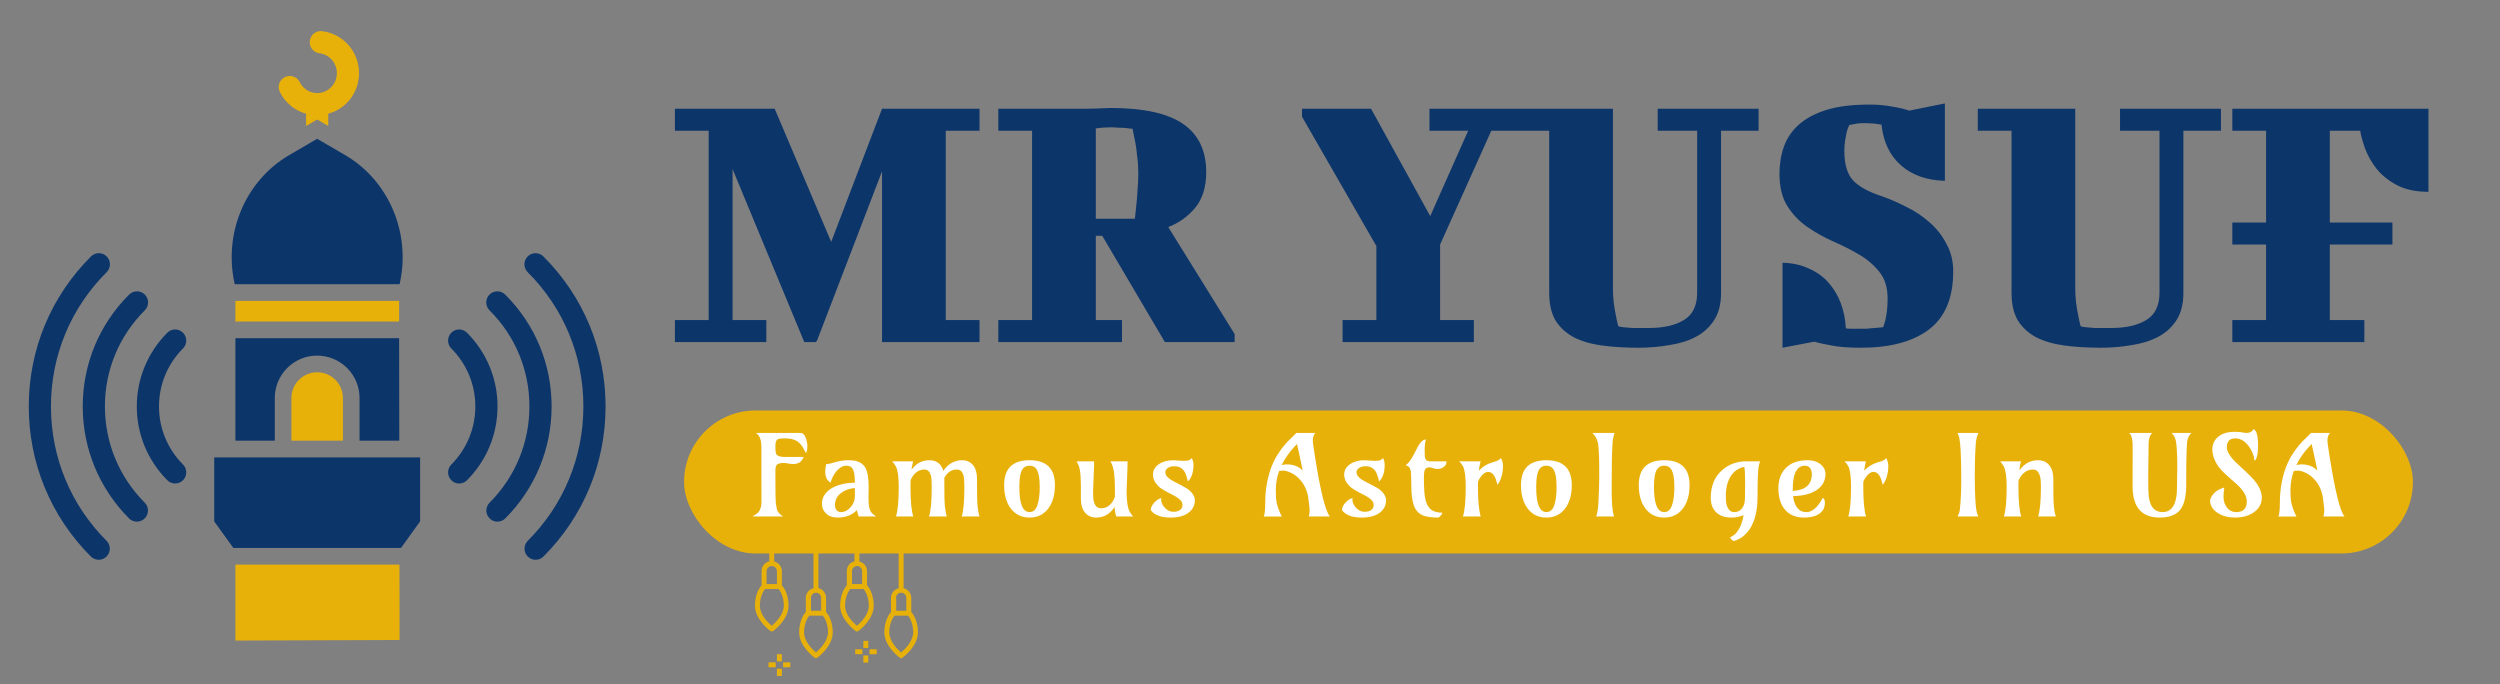 <svg width="402" height="110" viewBox="0 0 402 110" fill="none" xmlns="http://www.w3.org/2000/svg">
<rect x="0" y="0" width="402" height="110" fill="#808080" stroke="none"/>
<g clip-path="url(#clip0_1126_157)">
<path d="M124.568 17.485L133.657 38.896L141.831 17.485H157.508V21.023H152.079V51.462H157.508V55H141.831V27.55L131.339 54.878L131.278 54.817L131.217 55H129.326L117.797 27.184V51.462H123.226V55H108.525V51.462H113.954V21.023H108.525V17.485H124.568ZM165.959 51.462V21.023H160.53V17.485H174.56C175.292 17.485 176.085 17.465 176.939 17.424C177.834 17.383 178.383 17.363 178.586 17.363C183.873 17.363 187.756 18.217 190.237 19.925C192.718 21.633 193.958 24.215 193.958 27.672C193.958 30.071 193.368 31.983 192.189 33.406C191.05 34.789 189.607 35.826 187.858 36.517L198.533 53.719V55H187.309L177.244 37.92H176.207V51.462H180.416V55H160.53V51.462H165.959ZM178.586 20.474C177.732 20.474 176.939 20.535 176.207 20.657V35.175H182.49C182.571 34.443 182.653 33.67 182.734 32.857C182.815 32.166 182.876 31.393 182.917 30.539C182.998 29.644 183.039 28.729 183.039 27.794C183.039 26.859 182.978 25.964 182.856 25.11C182.775 24.256 182.673 23.504 182.551 22.853C182.388 22.121 182.246 21.409 182.124 20.718C181.839 20.677 181.494 20.637 181.087 20.596C180.762 20.555 180.375 20.535 179.928 20.535C179.481 20.494 179.033 20.474 178.586 20.474ZM209.363 17.485H220.465L229.981 34.748L236.081 21.023H229.859V17.485H244.316V21.023H239.802L231.567 39.323V51.462H236.996V55H215.89V51.462H221.319V39.567L209.363 18.766V17.485ZM249.112 21.023H243.683V17.485H259.36V46.46C259.36 47.151 259.401 47.863 259.482 48.595C259.563 49.286 259.665 49.917 259.787 50.486C259.909 51.177 260.051 51.828 260.214 52.438C260.336 52.519 260.621 52.58 261.068 52.621C261.393 52.662 261.881 52.702 262.532 52.743C263.183 52.743 264.037 52.743 265.094 52.743C267.493 52.743 269.384 52.316 270.767 51.462C272.19 50.608 272.902 49.144 272.902 47.07V21.023H266.558V17.485H282.784V21.023H276.745V47.07C276.745 48.859 276.379 50.323 275.647 51.462C274.915 52.601 273.939 53.495 272.719 54.146C271.499 54.797 270.076 55.244 268.449 55.488C266.863 55.773 265.196 55.915 263.447 55.915C261.292 55.915 259.319 55.793 257.53 55.549C255.781 55.305 254.277 54.858 253.016 54.207C251.755 53.516 250.779 52.601 250.088 51.462C249.437 50.323 249.112 48.859 249.112 47.07V21.023ZM300.597 16.814C301.898 16.814 303.078 16.916 304.135 17.119C305.233 17.282 306.189 17.505 307.002 17.79L312.736 16.631V29.075C309.808 28.994 307.449 28.16 305.66 26.574C303.871 24.988 302.834 22.812 302.549 20.047C301.736 19.884 300.78 19.803 299.682 19.803C299.275 19.803 298.93 19.823 298.645 19.864C298.401 19.905 298.177 19.945 297.974 19.986L297.364 20.108C297.201 20.433 297.059 20.82 296.937 21.267C296.856 21.633 296.774 22.08 296.693 22.609C296.612 23.097 296.571 23.646 296.571 24.256C296.571 26.411 297.039 27.997 297.974 29.014C298.95 30.031 300.516 30.885 302.671 31.576C303.932 32.023 305.233 32.593 306.575 33.284C307.917 33.935 309.137 34.748 310.235 35.724C311.374 36.7 312.289 37.859 312.98 39.201C313.712 40.502 314.078 41.987 314.078 43.654C314.078 47.883 312.777 50.994 310.174 52.987C307.571 54.939 303.932 55.915 299.255 55.915C297.262 55.915 295.676 55.793 294.497 55.549C293.318 55.346 292.403 55.142 291.752 54.939L286.628 55.915V42.251C288.214 42.292 289.617 42.597 290.837 43.166C292.057 43.695 293.094 44.427 293.948 45.362C294.802 46.297 295.473 47.395 295.961 48.656C296.449 49.917 296.734 51.299 296.815 52.804C297.14 52.845 297.445 52.865 297.73 52.865H298.767C299.174 52.865 299.601 52.865 300.048 52.865C300.536 52.824 300.983 52.784 301.39 52.743C301.837 52.702 302.305 52.662 302.793 52.621C302.915 52.336 303.037 51.97 303.159 51.523C303.24 51.157 303.322 50.689 303.403 50.12C303.484 49.551 303.525 48.859 303.525 48.046C303.525 46.257 303.098 44.833 302.244 43.776C301.39 42.678 300.312 41.743 299.011 40.97C297.71 40.197 296.307 39.486 294.802 38.835C293.338 38.184 291.955 37.412 290.654 36.517C289.353 35.622 288.275 34.504 287.421 33.162C286.567 31.82 286.14 30.071 286.14 27.916C286.14 26.33 286.384 24.866 286.872 23.524C287.36 22.182 288.153 21.023 289.251 20.047C290.39 19.03 291.874 18.237 293.704 17.668C295.575 17.099 297.872 16.814 300.597 16.814ZM323.456 21.023H318.027V17.485H333.704V46.46C333.704 47.151 333.744 47.863 333.826 48.595C333.907 49.286 334.009 49.917 334.131 50.486C334.253 51.177 334.395 51.828 334.558 52.438C334.68 52.519 334.964 52.58 335.412 52.621C335.737 52.662 336.225 52.702 336.876 52.743C337.526 52.743 338.38 52.743 339.438 52.743C341.837 52.743 343.728 52.316 345.111 51.462C346.534 50.608 347.246 49.144 347.246 47.07V21.023H340.902V17.485H357.128V21.023H351.089V47.07C351.089 48.859 350.723 50.323 349.991 51.462C349.259 52.601 348.283 53.495 347.063 54.146C345.843 54.797 344.419 55.244 342.793 55.488C341.207 55.773 339.539 55.915 337.791 55.915C335.635 55.915 333.663 55.793 331.874 55.549C330.125 55.305 328.62 54.858 327.36 54.207C326.099 53.516 325.123 52.601 324.432 51.462C323.781 50.323 323.456 48.859 323.456 47.07V21.023ZM390.496 17.485V30.844C388.462 30.844 386.754 30.478 385.372 29.746C384.03 29.014 382.952 28.14 382.139 27.123C381.325 26.066 380.715 24.988 380.309 23.89C379.902 22.751 379.638 21.796 379.516 21.023H374.636V35.785H384.701V39.323H374.636V51.462H380.187V55H358.959V51.462H364.388V39.323H358.959V35.785H364.388V21.023H358.959V17.485H390.496Z" fill="#0C356A"/>
<g clip-path="url(#clip1_1126_157)">
<path d="M123.859 101.463C123.938 101.503 124.018 101.542 124.097 101.542C124.176 101.542 124.256 101.503 124.335 101.463C124.454 101.383 126.797 99.636 126.797 97.413C126.797 96.103 126.4 94.872 125.725 94.117V91.854C125.725 91.139 125.248 90.464 124.494 90.305V84.35H123.7V90.266C122.985 90.425 122.469 91.06 122.469 91.814V94.117C121.794 94.872 121.397 96.103 121.397 97.413C121.397 99.636 123.779 101.383 123.859 101.463ZM124.097 100.629C123.541 100.153 122.191 98.882 122.191 97.413C122.191 96.341 122.509 95.348 123.025 94.713H125.209C125.725 95.348 126.043 96.341 126.043 97.413C126.003 98.882 124.653 100.153 124.097 100.629ZM123.263 91.854C123.263 91.417 123.621 91.02 124.097 91.02C124.534 91.02 124.931 91.378 124.931 91.854V93.919H123.263V91.854ZM130.807 84.35V94.594C130.093 94.753 129.576 95.388 129.576 96.142V98.406C128.901 99.16 128.504 100.391 128.504 101.701C128.504 103.925 130.887 105.672 130.966 105.751C131.085 105.87 131.284 105.87 131.443 105.751C131.562 105.672 133.904 103.925 133.904 101.701C133.904 100.391 133.507 99.16 132.832 98.406V96.142C132.832 95.706 132.673 95.308 132.356 94.991C132.157 94.792 131.879 94.633 131.601 94.554V84.35H130.807ZM131.204 104.917C130.648 104.441 129.298 103.17 129.298 101.701C129.298 100.629 129.616 99.636 130.132 99.001H132.316C132.832 99.636 133.15 100.629 133.15 101.701C133.11 103.17 131.76 104.441 131.204 104.917ZM132.038 96.142V98.207H130.41V96.142C130.41 95.706 130.768 95.308 131.244 95.308C131.641 95.308 132.038 95.666 132.038 96.142ZM137.398 84.35V90.266C136.684 90.425 136.168 91.06 136.168 91.814V94.117C135.493 94.872 135.096 96.103 135.096 97.413C135.096 99.636 137.478 101.383 137.557 101.463C137.637 101.503 137.716 101.542 137.796 101.542C137.875 101.542 137.954 101.503 138.034 101.463C138.153 101.383 140.496 99.636 140.496 97.413C140.496 96.103 140.098 94.872 139.423 94.117V91.854C139.423 91.139 138.947 90.464 138.193 90.305V84.35H137.398ZM137.796 100.629C137.24 100.153 135.89 98.882 135.89 97.413C135.89 96.341 136.207 95.348 136.723 94.713H138.868C139.384 95.348 139.701 96.341 139.701 97.413C139.701 98.882 138.351 100.153 137.796 100.629ZM138.629 91.854V93.919H137.001V91.854C137.001 91.417 137.359 91.02 137.835 91.02C138.232 91.02 138.629 91.378 138.629 91.854ZM146.531 96.142C146.531 95.427 146.054 94.753 145.3 94.594V84.35H144.506V94.594C143.791 94.753 143.275 95.388 143.275 96.142V98.406C142.6 99.16 142.203 100.391 142.203 101.701C142.203 103.925 144.585 105.672 144.665 105.751C144.784 105.87 144.982 105.87 145.141 105.751C145.221 105.672 147.603 103.925 147.603 101.701C147.603 100.391 147.206 99.16 146.531 98.406V96.142ZM144.069 96.142C144.069 95.706 144.426 95.308 144.903 95.308C145.34 95.308 145.737 95.666 145.737 96.142V98.207H144.109V96.142H144.069ZM144.903 104.917C144.347 104.441 142.997 103.17 142.997 101.701C142.997 100.629 143.315 99.636 143.831 99.001H146.015C146.531 99.636 146.848 100.629 146.848 101.701C146.809 103.17 145.459 104.441 144.903 104.917Z" fill="#E7B10A"/>
<path d="M125.725 105.195H124.931V106.347H125.725V105.195Z" fill="#E7B10A"/>
<path d="M125.725 107.539H124.931V108.691H125.725V107.539Z" fill="#E7B10A"/>
<path d="M124.732 106.506H123.581V107.3H124.732V106.506Z" fill="#E7B10A"/>
<path d="M127.075 106.506H125.924V107.3H127.075V106.506Z" fill="#E7B10A"/>
<path d="M139.622 103.051H138.828V104.202H139.622V103.051Z" fill="#E7B10A"/>
<path d="M139.622 105.395H138.828V106.546H139.622V105.395Z" fill="#E7B10A"/>
<path d="M138.669 104.402H137.518V105.196H138.669V104.402Z" fill="#E7B10A"/>
<path d="M140.972 104.402H139.821V105.196H140.972V104.402Z" fill="#E7B10A"/>
</g>
<rect x="110" y="66" width="278" height="23" rx="11.5" fill="#E7B10A"/>
<path d="M124.686 75.603V77.421C124.686 79.282 124.708 80.429 124.753 80.862C124.805 81.29 124.854 81.597 124.899 81.784C124.944 81.972 125.012 82.138 125.102 82.285C125.245 82.525 125.516 82.779 125.917 83.049H121C121.51 82.762 121.843 82.513 121.999 82.302C122.296 81.904 122.445 81.389 122.445 80.757C122.438 79.2 122.435 77.789 122.435 76.525V71.915C122.435 71.043 122.283 70.411 121.979 70.019C121.863 69.878 121.724 69.743 121.563 69.615H128.856C129.296 69.755 129.596 70.247 129.758 71.09C129.803 71.324 129.826 71.552 129.826 71.775C129.826 72.231 129.752 72.594 129.603 72.863L129.079 71.915C128.73 71.295 128.229 70.879 127.576 70.668C127.214 70.551 126.807 70.493 126.353 70.493C125.901 70.493 125.578 70.507 125.384 70.537C125.189 70.56 125.04 70.621 124.938 70.721C124.77 70.891 124.686 71.216 124.686 71.696C124.686 72.17 124.698 72.501 124.724 72.688C124.75 72.869 124.811 73.019 124.909 73.136C125.109 73.364 125.533 73.478 126.179 73.478H129.224C129.076 73.818 128.924 74.058 128.769 74.198C128.458 74.479 128.038 74.62 127.508 74.62C127.3 74.62 127.104 74.599 126.916 74.558C126.567 74.482 126.259 74.444 125.995 74.444C125.729 74.444 125.51 74.467 125.335 74.514C125.167 74.555 125.034 74.623 124.938 74.716C124.77 74.88 124.686 75.176 124.686 75.603ZM139.684 78.36L139.655 80.046C139.655 81.094 139.761 81.808 139.974 82.188C140.103 82.417 140.256 82.592 140.43 82.715L140.886 83.049H138.074L137.773 82.03C137.042 82.826 136.001 83.224 134.65 83.224C133.88 83.224 133.26 82.99 132.787 82.522C132.374 82.1 132.167 81.603 132.167 81.029C132.167 80.456 132.315 79.955 132.613 79.528C132.916 79.1 133.315 78.746 133.806 78.465C134.775 77.921 135.994 77.637 137.463 77.614V77.517C137.463 76.095 137.22 75.26 136.735 75.015C136.561 74.927 136.334 74.883 136.056 74.883C135.784 74.883 135.513 74.965 135.241 75.129C134.97 75.293 134.724 75.503 134.505 75.761C134.065 76.282 133.751 76.897 133.564 77.605C132.988 77.295 132.7 76.701 132.7 75.823C132.7 75.465 132.752 75.064 132.855 74.62C133.101 74.62 133.334 74.587 133.554 74.523L134.301 74.312C135.031 74.107 135.746 74.005 136.444 74.005C137.142 74.005 137.698 74.099 138.113 74.286C138.532 74.473 138.859 74.751 139.092 75.12C139.486 75.746 139.684 76.826 139.684 78.36ZM134.262 81.205C134.262 81.568 134.352 81.849 134.534 82.048C134.72 82.247 134.953 82.346 135.231 82.346C135.51 82.346 135.778 82.282 136.037 82.153C136.295 82.019 136.528 81.837 136.735 81.609C137.22 81.088 137.463 80.476 137.463 79.774V78.474C136.557 78.55 135.81 78.822 135.222 79.291C134.581 79.794 134.262 80.432 134.262 81.205ZM144.071 83.049C144.369 82.124 144.517 80.535 144.517 78.281C144.517 76.677 144.362 75.582 144.052 74.997C143.974 74.851 143.887 74.713 143.79 74.584L143.469 74.18H146.835C146.738 74.526 146.674 74.801 146.641 75.006L146.574 75.533C147.323 74.514 148.277 74.005 149.435 74.005C150.599 74.005 151.352 74.576 151.695 75.717C152.205 74.927 152.881 74.403 153.722 74.145C154.019 74.052 154.352 74.005 154.72 74.005C155.095 74.005 155.432 74.078 155.729 74.224C156.033 74.365 156.289 74.567 156.496 74.83C156.903 75.363 157.107 76.092 157.107 77.017V77.956C157.107 79.747 157.132 80.871 157.184 81.328C157.242 81.779 157.285 82.077 157.31 82.223C157.349 82.481 157.414 82.756 157.504 83.049H154.643C154.927 82.165 155.07 80.576 155.07 78.281C155.07 77.35 155.018 76.727 154.915 76.411C154.811 76.089 154.675 75.858 154.507 75.717C154.346 75.571 154.123 75.498 153.838 75.498C153.004 75.498 152.341 75.942 151.849 76.832V77.956C151.849 79.747 151.875 80.871 151.927 81.328C151.986 81.779 152.027 82.077 152.053 82.223C152.092 82.481 152.157 82.756 152.247 83.049H149.386C149.677 82.147 149.822 80.558 149.822 78.281C149.822 77.327 149.771 76.698 149.667 76.393C149.564 76.083 149.431 75.858 149.27 75.717C149.108 75.571 148.885 75.498 148.601 75.498C148.323 75.498 148.071 75.547 147.844 75.647C147.617 75.746 147.414 75.878 147.233 76.042C146.891 76.346 146.621 76.739 146.428 77.219C146.415 77.388 146.408 77.564 146.408 77.745V78.281C146.408 80.535 146.557 82.124 146.854 83.049H144.071ZM165.548 74.883C164.967 74.883 164.546 75.146 164.288 75.673C164.035 76.2 163.909 77.087 163.909 78.334C163.909 81.009 164.456 82.346 165.548 82.346C166.13 82.346 166.548 81.989 166.799 81.275C167.058 80.561 167.188 79.581 167.188 78.334C167.188 77.087 167.058 76.2 166.799 75.673C166.548 75.146 166.13 74.883 165.548 74.883ZM161.465 78C161.465 75.337 162.826 74.005 165.548 74.005C168.27 74.005 169.632 75.337 169.632 78C169.632 79.616 169.256 80.895 168.507 81.837C167.775 82.762 166.789 83.224 165.548 83.224C164.307 83.224 163.321 82.762 162.59 81.837C161.84 80.895 161.465 79.616 161.465 78ZM181.303 75.006L181.157 78.931C181.157 80.529 181.313 81.626 181.623 82.223C181.733 82.44 181.927 82.715 182.205 83.049H179.509C179.36 82.651 179.263 82.147 179.218 81.538C178.468 82.662 177.501 83.224 176.318 83.224C175.503 83.224 174.879 82.949 174.446 82.399C174.019 81.866 173.806 81.135 173.806 80.204V79.019C173.806 78.755 173.806 78.486 173.806 78.211L173.786 77.412C173.78 76.903 173.761 76.507 173.728 76.226C173.702 75.939 173.67 75.703 173.631 75.515C173.599 75.322 173.557 75.152 173.505 75.006C173.453 74.854 173.395 74.713 173.33 74.584L173.117 74.18H175.92C175.927 74.274 175.93 74.362 175.93 74.444V74.699C175.93 74.699 175.874 76.168 175.765 79.106C175.765 79.967 175.827 80.552 175.949 80.862C176.072 81.173 176.218 81.395 176.385 81.53C176.56 81.664 176.79 81.732 177.074 81.732C177.844 81.732 178.468 81.351 178.946 80.59C179.075 80.374 179.182 80.154 179.267 79.932C179.279 79.604 179.286 79.232 179.286 78.817C179.286 76.68 179.111 75.269 178.762 74.584L178.549 74.18H181.313C181.306 74.327 181.303 74.461 181.303 74.584V75.006ZM191.645 73.662C191.82 74.014 191.908 74.368 191.908 74.725C191.908 75.082 191.888 75.377 191.849 75.612C191.817 75.846 191.765 76.071 191.694 76.288C191.532 76.779 191.303 77.157 191.005 77.421C190.805 76.513 190.585 75.925 190.346 75.656C190.113 75.386 189.877 75.205 189.638 75.111C189.405 75.018 189.156 74.971 188.891 74.971C188.626 74.971 188.409 74.994 188.241 75.041C188.073 75.088 187.928 75.155 187.805 75.243C187.527 75.436 187.388 75.656 187.388 75.901C187.388 76.147 187.456 76.361 187.591 76.542C187.728 76.718 187.906 76.885 188.125 77.043C188.352 77.195 188.607 77.344 188.891 77.491L189.764 77.939C190.514 78.319 191.029 78.635 191.306 78.887C191.856 79.384 192.131 79.908 192.131 80.459C192.131 81.178 191.859 81.784 191.316 82.276C190.63 82.908 189.602 83.224 188.231 83.224C186.984 83.224 186.046 82.961 185.419 82.434C185.237 82.282 185.108 82.13 185.031 81.978C185.083 81.538 185.299 81.126 185.681 80.74C186.049 80.365 186.409 80.148 186.757 80.09C186.732 80.166 186.718 80.28 186.718 80.432C186.718 80.584 186.767 80.775 186.864 81.003C186.961 81.225 187.1 81.433 187.281 81.626C187.689 82.071 188.148 82.294 188.659 82.294C189.17 82.294 189.544 82.188 189.784 81.978C190.023 81.767 190.142 81.527 190.142 81.258C190.142 80.988 190.074 80.763 189.939 80.581C189.803 80.4 189.622 80.23 189.395 80.072C189.176 79.914 188.923 79.762 188.639 79.616L187.766 79.168C187.022 78.77 186.511 78.43 186.233 78.149C185.677 77.587 185.399 76.976 185.399 76.314C185.399 75.618 185.723 75.053 186.37 74.62C186.984 74.21 187.75 74.005 188.668 74.005L190.375 74.11C190.789 74.11 191.077 74.066 191.238 73.978C191.4 73.885 191.536 73.779 191.645 73.662ZM210.459 83.049C210.543 82.68 210.585 82.387 210.585 82.171C210.585 81.948 210.579 81.781 210.566 81.67C210.559 81.559 210.547 81.442 210.527 81.319C210.514 81.19 210.495 81.05 210.469 80.898C210.45 80.74 210.43 80.558 210.411 80.353C210.262 78.954 209.735 77.804 208.83 76.903C208.429 76.504 207.996 76.203 207.53 75.998C207.065 75.787 206.679 75.682 206.376 75.682C206.078 75.682 205.849 75.7 205.687 75.735C205.325 76.718 205.145 77.745 205.145 78.817C205.145 79.765 205.199 80.473 205.309 80.942C205.484 81.644 205.752 82.349 206.114 83.058H203.214C203.369 82.706 203.447 81.969 203.447 80.845C203.447 79.715 203.541 78.662 203.728 77.684C203.916 76.701 204.158 75.825 204.456 75.058C204.759 74.292 205.096 73.621 205.464 73.048C205.839 72.468 206.211 71.965 206.579 71.538C206.955 71.104 207.307 70.736 207.637 70.431C207.967 70.121 208.241 69.849 208.461 69.615H211.516C211.238 69.901 211.099 70.302 211.099 70.817C211.099 71.052 211.142 71.435 211.226 71.968L211.468 73.566C212.354 79.092 213.146 82.253 213.844 83.049H210.459ZM206.085 74.804C206.337 74.716 206.602 74.672 206.88 74.672C207.158 74.672 207.407 74.69 207.627 74.725C207.853 74.76 208.076 74.819 208.297 74.9C208.769 75.064 209.162 75.325 209.479 75.682C209.162 74.177 208.969 73.259 208.898 72.925L208.558 71.388L208.006 71.985C207.229 72.828 206.589 73.768 206.085 74.804ZM222.393 73.662C222.567 74.014 222.654 74.368 222.654 74.725C222.654 75.082 222.635 75.377 222.597 75.612C222.564 75.846 222.513 76.071 222.441 76.288C222.28 76.779 222.05 77.157 221.752 77.421C221.552 76.513 221.333 75.925 221.093 75.656C220.86 75.386 220.624 75.205 220.385 75.111C220.152 75.018 219.903 74.971 219.638 74.971C219.373 74.971 219.157 74.994 218.989 75.041C218.82 75.088 218.674 75.155 218.552 75.243C218.274 75.436 218.135 75.656 218.135 75.901C218.135 76.147 218.202 76.361 218.339 76.542C218.474 76.718 218.652 76.885 218.872 77.043C219.098 77.195 219.353 77.344 219.638 77.491L220.511 77.939C221.261 78.319 221.775 78.635 222.053 78.887C222.603 79.384 222.877 79.908 222.877 80.459C222.877 81.178 222.606 81.784 222.063 82.276C221.378 82.908 220.349 83.224 218.979 83.224C217.731 83.224 216.793 82.961 216.166 82.434C215.985 82.282 215.856 82.13 215.778 81.978C215.829 81.538 216.046 81.126 216.428 80.74C216.796 80.365 217.155 80.148 217.504 80.09C217.478 80.166 217.465 80.28 217.465 80.432C217.465 80.584 217.514 80.775 217.611 81.003C217.708 81.225 217.847 81.433 218.028 81.626C218.435 82.071 218.895 82.294 219.405 82.294C219.916 82.294 220.292 82.188 220.531 81.978C220.77 81.767 220.889 81.527 220.889 81.258C220.889 80.988 220.822 80.763 220.685 80.581C220.55 80.4 220.369 80.23 220.143 80.072C219.922 79.914 219.67 79.762 219.386 79.616L218.513 79.168C217.77 78.77 217.259 78.43 216.981 78.149C216.424 77.587 216.146 76.976 216.146 76.314C216.146 75.618 216.47 75.053 217.116 74.62C217.731 74.21 218.497 74.005 219.415 74.005L221.122 74.11C221.536 74.11 221.824 74.066 221.985 73.978C222.147 73.885 222.282 73.779 222.393 73.662ZM229.293 70.668C229.156 71.119 229.088 71.66 229.088 72.293C229.088 72.919 229.101 73.32 229.127 73.496C229.16 73.671 229.209 73.812 229.273 73.917C229.395 74.093 229.635 74.18 229.99 74.18H232.59C232.59 74.508 232.502 74.76 232.328 74.936C232.011 75.252 231.623 75.41 231.164 75.41C230.938 75.41 230.737 75.38 230.563 75.322C230.246 75.205 230 75.146 229.825 75.146C229.651 75.146 229.509 75.178 229.399 75.243C229.289 75.302 229.201 75.389 229.137 75.506C229.021 75.717 228.962 76.177 228.962 76.885C228.962 77.593 228.985 78.319 229.031 79.062C229.082 79.806 229.205 80.429 229.399 80.933C229.593 81.43 229.887 81.805 230.281 82.057C230.676 82.308 231.219 82.434 231.911 82.434C231.911 82.616 231.775 82.832 231.504 83.084C231.432 83.154 231.371 83.201 231.319 83.224C230.175 83.224 229.318 83.102 228.749 82.856C228.096 82.563 227.63 82.042 227.352 81.293C227.074 80.532 226.935 79.405 226.935 77.912C226.935 76.607 226.896 75.837 226.819 75.603C226.741 75.363 226.67 75.205 226.605 75.129C226.528 75.041 226.34 74.933 226.043 74.804C226.444 74.529 226.841 74.017 227.236 73.267L227.721 72.345C228.064 71.643 228.354 71.189 228.594 70.984C228.839 70.774 229.072 70.668 229.293 70.668ZM235.241 83.049C235.539 82.124 235.688 80.535 235.688 78.281C235.688 76.677 235.545 75.582 235.261 74.997C235.144 74.757 234.937 74.485 234.639 74.18H238.083C237.967 74.549 237.873 75.056 237.801 75.7C238.41 75.009 239.257 74.52 240.343 74.233C240.808 74.11 241.148 73.917 241.362 73.654C241.575 74.116 241.681 74.514 241.681 74.848C241.681 75.181 241.662 75.492 241.623 75.779C241.585 76.059 241.526 76.335 241.448 76.604C241.28 77.183 241.057 77.634 240.779 77.956C240.54 76.815 240.168 76.147 239.664 75.954C239.082 75.726 238.513 76.036 237.957 76.885C237.84 77.061 237.744 77.248 237.666 77.447C237.66 77.582 237.656 77.719 237.656 77.859C237.656 78 237.656 78.141 237.656 78.281C237.656 80.535 237.805 82.124 238.102 83.049H235.241ZM248.659 74.883C248.076 74.883 247.656 75.146 247.397 75.673C247.145 76.2 247.019 77.087 247.019 78.334C247.019 81.009 247.565 82.346 248.659 82.346C249.24 82.346 249.657 81.989 249.91 81.275C250.168 80.561 250.297 79.581 250.297 78.334C250.297 77.087 250.168 76.2 249.91 75.673C249.657 75.146 249.24 74.883 248.659 74.883ZM244.575 78C244.575 75.337 245.936 74.005 248.659 74.005C251.381 74.005 252.742 75.337 252.742 78C252.742 79.616 252.367 80.895 251.617 81.837C250.886 82.762 249.9 83.224 248.659 83.224C247.417 83.224 246.431 82.762 245.7 81.837C244.951 80.895 244.575 79.616 244.575 78ZM259.157 79.027C259.157 80.924 259.282 82.264 259.535 83.049H256.674C256.854 82.481 256.968 81.811 257.013 81.038C257.11 79.171 257.159 77.722 257.159 76.692C257.159 75.661 257.155 74.971 257.149 74.62C257.142 74.263 257.136 73.905 257.13 73.548C257.091 72.278 257.022 71.479 256.926 71.151C256.835 70.817 256.748 70.578 256.664 70.431C256.586 70.279 256.496 70.141 256.392 70.019L256.072 69.615H259.613C259.431 70.206 259.325 70.774 259.292 71.318C259.266 71.857 259.243 72.334 259.224 72.749C259.212 73.165 259.198 73.598 259.186 74.049C259.173 74.798 259.166 75.691 259.166 76.727L259.157 79.027ZM267.598 74.883C267.016 74.883 266.596 75.146 266.337 75.673C266.085 76.2 265.959 77.087 265.959 78.334C265.959 81.009 266.505 82.346 267.598 82.346C268.18 82.346 268.597 81.989 268.849 81.275C269.108 80.561 269.238 79.581 269.238 78.334C269.238 77.087 269.108 76.2 268.849 75.673C268.597 75.146 268.18 74.883 267.598 74.883ZM263.515 78C263.515 75.337 264.876 74.005 267.598 74.005C270.32 74.005 271.682 75.337 271.682 78C271.682 79.616 271.306 80.895 270.557 81.837C269.825 82.762 268.839 83.224 267.598 83.224C266.356 83.224 265.37 82.762 264.64 81.837C263.89 80.895 263.515 79.616 263.515 78ZM280.376 82.838C279.748 83.096 279.131 83.224 278.523 83.224C277.915 83.224 277.411 83.154 277.01 83.014C276.609 82.873 276.266 82.668 275.981 82.399C275.387 81.837 275.089 81.061 275.089 80.072C275.089 78.164 275.694 76.677 276.903 75.612C277.983 74.657 279.282 74.18 280.802 74.18H283.013C282.832 74.748 282.729 75.293 282.703 75.814C282.677 76.335 282.658 76.762 282.645 77.096C282.638 77.423 282.632 77.757 282.626 78.097C282.612 78.776 282.606 79.469 282.606 80.177C282.606 80.886 282.544 81.574 282.422 82.241C282.299 82.903 282.134 83.482 281.927 83.98C281.726 84.477 281.494 84.901 281.229 85.253C280.97 85.604 280.699 85.9 280.414 86.139C279.949 86.532 279.409 86.819 278.795 87C278.665 86.953 278.539 86.868 278.416 86.745C278.3 86.623 278.229 86.502 278.202 86.385C278.94 86.116 279.525 85.446 279.959 84.375C280.126 83.959 280.266 83.447 280.376 82.838ZM280.589 80.116L280.618 77.482C280.618 76.422 280.576 75.621 280.491 75.076C279.574 75.24 278.849 75.732 278.319 76.551C277.783 77.388 277.514 78.445 277.514 79.721C277.514 80.511 277.578 81.07 277.708 81.398C277.844 81.726 278.002 81.966 278.183 82.118C278.371 82.27 278.594 82.346 278.852 82.346C279.118 82.346 279.35 82.299 279.55 82.206C279.751 82.112 279.929 81.972 280.084 81.784C280.421 81.38 280.589 80.824 280.589 80.116ZM293.094 80.063C293.327 80.204 293.443 80.45 293.443 80.801C293.443 81.146 293.392 81.451 293.288 81.714C293.185 81.978 293.004 82.223 292.745 82.452C292.163 82.967 291.277 83.224 290.087 83.224C288.704 83.224 287.65 82.762 286.925 81.837C286.285 81.012 285.966 79.897 285.966 78.492C285.966 77.075 286.399 75.963 287.265 75.155C288.086 74.388 289.199 74.005 290.602 74.005C291.578 74.005 292.341 74.263 292.891 74.778C293.324 75.187 293.541 75.661 293.541 76.2C293.541 76.733 293.424 77.216 293.191 77.649C292.965 78.076 292.629 78.445 292.183 78.755C291.265 79.399 289.981 79.739 288.332 79.774C288.467 80.95 288.876 81.737 289.554 82.136C289.8 82.276 290.126 82.346 290.534 82.346C290.941 82.346 291.375 82.153 291.833 81.767C292.292 81.38 292.713 80.813 293.094 80.063ZM288.274 78.939C290.317 78.817 291.339 77.921 291.339 76.253C291.339 75.626 291.132 75.205 290.718 74.988C290.576 74.918 290.388 74.883 290.156 74.883C289.923 74.883 289.686 74.947 289.447 75.076C289.215 75.205 289.011 75.416 288.837 75.708C288.461 76.346 288.274 77.333 288.274 78.667V78.939ZM297.2 83.049C297.498 82.124 297.646 80.535 297.646 78.281C297.646 76.677 297.505 75.582 297.22 74.997C297.104 74.757 296.897 74.485 296.599 74.18H300.043C299.926 74.549 299.832 75.056 299.761 75.7C300.369 75.009 301.216 74.52 302.303 74.233C302.768 74.11 303.107 73.917 303.321 73.654C303.534 74.116 303.641 74.514 303.641 74.848C303.641 75.181 303.622 75.492 303.583 75.779C303.544 76.059 303.485 76.335 303.408 76.604C303.24 77.183 303.017 77.634 302.739 77.956C302.499 76.815 302.127 76.147 301.624 75.954C301.041 75.726 300.472 76.036 299.916 76.885C299.8 77.061 299.703 77.248 299.625 77.447C299.619 77.582 299.615 77.719 299.615 77.859C299.615 78 299.615 78.141 299.615 78.281C299.615 80.535 299.764 82.124 300.062 83.049H297.2ZM318.128 69.615C317.889 70.159 317.75 70.706 317.711 71.257C317.672 71.801 317.644 72.269 317.624 72.662C317.605 73.054 317.589 73.46 317.576 73.882C317.556 74.865 317.546 75.761 317.546 76.569C317.546 79.882 317.682 81.913 317.954 82.662C317.999 82.791 318.057 82.92 318.128 83.049H314.782C314.983 82.651 315.102 82.291 315.141 81.969C315.18 81.647 315.216 81.263 315.247 80.819C315.325 79.9 315.364 78.84 315.364 77.64C315.364 76.44 315.361 75.621 315.355 75.181C315.348 74.737 315.339 74.303 315.325 73.882C315.28 71.827 315.144 70.522 314.918 69.966L314.782 69.615H318.128ZM322.225 83.049C322.522 82.124 322.671 80.535 322.671 78.281C322.671 76.677 322.516 75.582 322.205 74.997C322.128 74.851 322.041 74.713 321.943 74.584L321.624 74.18H324.989C324.892 74.473 324.827 74.748 324.795 75.006L324.718 75.638C325.5 74.549 326.496 74.005 327.705 74.005C328.487 74.005 329.099 74.28 329.538 74.83C329.965 75.369 330.179 76.098 330.179 77.017V77.956C330.179 79.566 330.194 80.549 330.226 80.906C330.259 81.263 330.285 81.536 330.304 81.723C330.324 81.91 330.346 82.077 330.372 82.223C330.418 82.499 330.486 82.774 330.576 83.049H327.734C328.031 82.124 328.18 80.535 328.18 78.281C328.18 77.379 328.115 76.762 327.986 76.428C327.863 76.095 327.715 75.858 327.54 75.717C327.365 75.571 327.136 75.498 326.851 75.498C326.328 75.498 325.853 75.685 325.426 76.059C325.057 76.382 324.776 76.791 324.581 77.289C324.569 77.447 324.563 77.611 324.563 77.781V78.281C324.563 80.535 324.711 82.124 325.009 83.049H322.225ZM350.059 78.544L350.107 75.173C350.107 72.814 350.01 71.306 349.816 70.651C349.725 70.335 349.615 70.103 349.486 69.957C349.363 69.811 349.263 69.697 349.185 69.615H352.367L352.163 69.861C351.872 70.247 351.711 70.683 351.678 71.169C351.646 71.655 351.621 72.146 351.601 72.644C351.588 73.141 351.574 73.636 351.562 74.128C351.549 74.953 351.543 75.875 351.543 76.894V77.965C351.543 79.856 351.206 81.211 350.533 82.03C349.868 82.826 348.782 83.224 347.275 83.224C344.359 83.224 342.907 81.53 342.92 78.141L342.93 71.564C342.93 70.639 342.749 69.989 342.387 69.615H346.062C345.681 70.03 345.49 70.621 345.49 71.388C345.49 71.833 345.487 72.29 345.481 72.758L345.442 75.568C345.436 76.03 345.432 76.507 345.432 76.999C345.432 78.761 345.49 79.879 345.606 80.353C345.723 80.822 345.865 81.187 346.033 81.451C346.422 82.048 346.997 82.346 347.76 82.346C348.937 82.346 349.661 81.568 349.932 80.011C350.016 79.548 350.059 79.059 350.059 78.544ZM357.666 78.395C357.582 79.004 357.54 79.49 357.54 79.853C357.54 80.21 357.589 80.54 357.685 80.845C357.783 81.149 357.922 81.413 358.102 81.635C358.491 82.109 358.982 82.346 359.577 82.346C360.714 82.346 361.284 81.779 361.284 80.643C361.284 79.73 360.699 78.761 359.528 77.737L358.52 76.85C357.634 76.077 357.029 75.457 356.706 74.988C356.065 74.063 355.746 73.144 355.746 72.231C355.746 71.488 356.01 70.864 356.541 70.361C357.181 69.746 358.102 69.439 359.305 69.439C359.777 69.439 360.133 69.46 360.372 69.501C360.818 69.577 361.115 69.615 361.264 69.615C361.64 69.615 361.931 69.509 362.137 69.299C362.215 69.222 362.299 69.123 362.389 69C362.862 69.24 363.097 70.121 363.097 71.643C363.097 72.615 362.991 73.332 362.778 73.794C362.706 73.952 362.626 74.052 362.535 74.093C362.432 73.209 362.115 72.418 361.585 71.722C360.964 70.903 360.246 70.493 359.431 70.493C358.733 70.493 358.303 70.782 358.141 71.362C358.096 71.526 358.074 71.731 358.074 71.977C358.074 72.217 358.154 72.492 358.316 72.802C358.478 73.112 358.687 73.422 358.947 73.733C359.211 74.037 359.515 74.344 359.859 74.655C360.892 75.615 361.578 76.264 361.914 76.604C362.257 76.943 362.561 77.295 362.826 77.658C363.408 78.471 363.699 79.259 363.699 80.019C363.699 80.939 363.305 81.7 362.516 82.302C361.701 82.917 360.653 83.224 359.373 83.224C358.313 83.224 357.401 82.984 356.638 82.504C355.797 81.978 355.377 81.281 355.377 80.415C355.629 79.601 356.179 79.004 357.026 78.623C357.252 78.518 357.466 78.442 357.666 78.395ZM373.615 83.049C373.699 82.68 373.741 82.387 373.741 82.171C373.741 81.948 373.734 81.781 373.722 81.67C373.715 81.559 373.702 81.442 373.683 81.319C373.67 81.19 373.65 81.05 373.625 80.898C373.605 80.74 373.586 80.558 373.566 80.353C373.417 78.954 372.891 77.804 371.985 76.903C371.584 76.504 371.151 76.203 370.686 75.998C370.22 75.787 369.836 75.682 369.531 75.682C369.234 75.682 369.005 75.7 368.843 75.735C368.481 76.718 368.3 77.745 368.3 78.817C368.3 79.765 368.355 80.473 368.465 80.942C368.639 81.644 368.907 82.349 369.269 83.058H366.369C366.525 82.706 366.602 81.969 366.602 80.845C366.602 79.715 366.696 78.662 366.884 77.684C367.071 76.701 367.314 75.825 367.611 75.058C367.915 74.292 368.251 73.621 368.62 73.048C368.995 72.468 369.367 71.965 369.735 71.538C370.11 71.104 370.463 70.736 370.793 70.431C371.122 70.121 371.397 69.849 371.617 69.615H374.672C374.394 69.901 374.255 70.302 374.255 70.817C374.255 71.052 374.297 71.435 374.381 71.968L374.624 73.566C375.509 79.092 376.301 82.253 377 83.049H373.615ZM369.241 74.804C369.492 74.716 369.758 74.672 370.036 74.672C370.314 74.672 370.563 74.69 370.783 74.725C371.009 74.76 371.232 74.819 371.452 74.9C371.924 75.064 372.319 75.325 372.635 75.682C372.319 74.177 372.124 73.259 372.053 72.925L371.714 71.388L371.161 71.985C370.385 72.828 369.745 73.768 369.241 74.804Z" fill="white"/>
<g clip-path="url(#clip2_1126_157)">
<path d="M52.787 20.259L52.791 18.282C53.641 18.047 54.449 17.661 55.163 17.095C56.584 15.97 57.481 14.353 57.69 12.542C58.121 8.827 55.477 5.45 51.797 5.013C50.823 4.894 49.931 5.596 49.816 6.58C49.7 7.559 50.399 8.448 51.377 8.565C53.108 8.77 54.351 10.369 54.147 12.13C54.048 12.991 53.623 13.757 52.951 14.288C52.294 14.809 51.483 15.039 50.647 14.945C49.593 14.821 48.677 14.169 48.196 13.204C47.755 12.322 46.684 11.966 45.802 12.404C44.921 12.846 44.564 13.92 45.005 14.803C45.869 16.538 47.406 17.785 49.224 18.29L49.219 20.255L51 19.218L52.787 20.259Z" fill="#E7B10A"/>
<path d="M64.235 90.785L37.854 90.79V103L64.254 102.911L64.235 90.785Z" fill="#E7B10A"/>
<path d="M51.017 59.863C48.71 59.863 46.861 61.718 46.861 63.997V70.86H55.141V63.997C55.141 61.718 53.291 59.863 51.017 59.863Z" fill="#E7B10A"/>
<path d="M64.174 48.383H37.854V51.701H64.174V48.383Z" fill="#E7B10A"/>
<path d="M44.185 63.998C44.185 60.24 47.234 57.182 50.983 57.182C54.766 57.182 57.816 60.24 57.816 63.998V70.861H64.205L64.18 54.384H37.854V70.861H44.185V63.998ZM37.745 45.701H64.255C66.123 37.549 62.555 29.051 55.497 24.94L51 22.32L46.502 24.94C39.444 29.051 35.877 37.547 37.745 45.701Z" fill="#0C356A"/>
<path d="M67.555 83.838V73.545H57.816H44.186H34.445V83.84L37.523 88.11L64.479 88.103L67.555 83.838Z" fill="#0C356A"/>
<path d="M8.192 65.353C8.192 57.189 11.373 49.522 17.149 43.768C17.847 43.073 17.851 41.939 17.157 41.239C16.46 40.539 15.333 40.533 14.634 41.232C8.179 47.662 4.625 56.228 4.625 65.353C4.625 74.482 8.173 83.055 14.614 89.492C14.963 89.84 15.418 90.014 15.874 90.014C16.331 90.014 16.788 89.84 17.138 89.489C17.833 88.788 17.831 87.656 17.133 86.96C11.368 81.198 8.192 73.525 8.192 65.353Z" fill="#0C356A"/>
<path d="M16.87 65.352C16.87 59.505 19.149 54.018 23.285 49.902C23.984 49.205 23.988 48.073 23.295 47.373C22.6 46.671 21.473 46.667 20.772 47.362C15.956 52.156 13.303 58.545 13.303 65.352C13.303 72.142 15.947 78.536 20.748 83.356C21.097 83.705 21.553 83.88 22.011 83.88C22.467 83.88 22.922 83.705 23.271 83.358C23.968 82.659 23.968 81.527 23.273 80.827C19.144 76.683 16.87 71.187 16.87 65.352Z" fill="#0C356A"/>
<path d="M29.424 53.499C28.727 52.799 27.596 52.801 26.902 53.503C23.739 56.686 21.998 60.893 21.998 65.352C21.998 69.823 23.739 74.037 26.902 77.221C27.25 77.572 27.708 77.746 28.165 77.746C28.621 77.746 29.076 77.573 29.424 77.224C30.122 76.527 30.124 75.395 29.429 74.695C26.937 72.189 25.566 68.869 25.566 65.352C25.566 61.847 26.937 58.534 29.429 56.028C30.124 55.328 30.122 54.196 29.424 53.499ZM87.366 41.231C86.668 40.534 85.539 40.539 84.844 41.238C84.149 41.938 84.153 43.071 84.851 43.767C90.627 49.521 93.808 57.188 93.808 65.352C93.808 73.523 90.632 81.197 84.867 86.958C84.17 87.655 84.167 88.787 84.863 89.487C85.212 89.838 85.668 90.013 86.126 90.013C86.581 90.013 87.037 89.838 87.386 89.491C93.827 83.053 97.375 74.48 97.375 65.352C97.375 56.227 93.82 47.661 87.366 41.231Z" fill="#0C356A"/>
<path d="M81.228 47.364C80.533 46.67 79.401 46.672 78.706 47.374C78.013 48.075 78.016 49.206 78.716 49.903C82.851 54.019 85.13 59.506 85.13 65.353C85.13 71.188 82.857 76.684 78.727 80.828C78.032 81.528 78.032 82.66 78.728 83.359C79.077 83.706 79.533 83.881 79.99 83.881C80.446 83.881 80.904 83.706 81.252 83.357C86.053 78.537 88.697 72.143 88.697 65.353C88.697 58.546 86.044 52.158 81.228 47.364Z" fill="#0C356A"/>
<path d="M75.097 53.504C74.402 52.804 73.273 52.799 72.575 53.501C71.878 54.197 71.874 55.329 72.571 56.029C75.062 58.537 76.434 61.849 76.434 65.353C76.434 68.871 75.062 72.189 72.571 74.697C71.874 75.397 71.878 76.529 72.575 77.225C72.923 77.575 73.379 77.748 73.834 77.748C74.292 77.748 74.748 77.573 75.097 77.222C78.26 74.038 80.002 69.824 80.002 65.353C80.002 60.895 78.26 56.688 75.097 53.504Z" fill="#0C356A"/>
</g>
</g>
<defs>
<clipPath id="clip0_1126_157">
<rect width="402" height="110" fill="white"/>
</clipPath>
<clipPath id="clip1_1126_157">
<rect width="27" height="27" fill="white" transform="translate(121 83)"/>
</clipPath>
<clipPath id="clip2_1126_157">
<rect width="112" height="112" fill="white" transform="translate(-5 -2)"/>
</clipPath>
</defs>
</svg>
